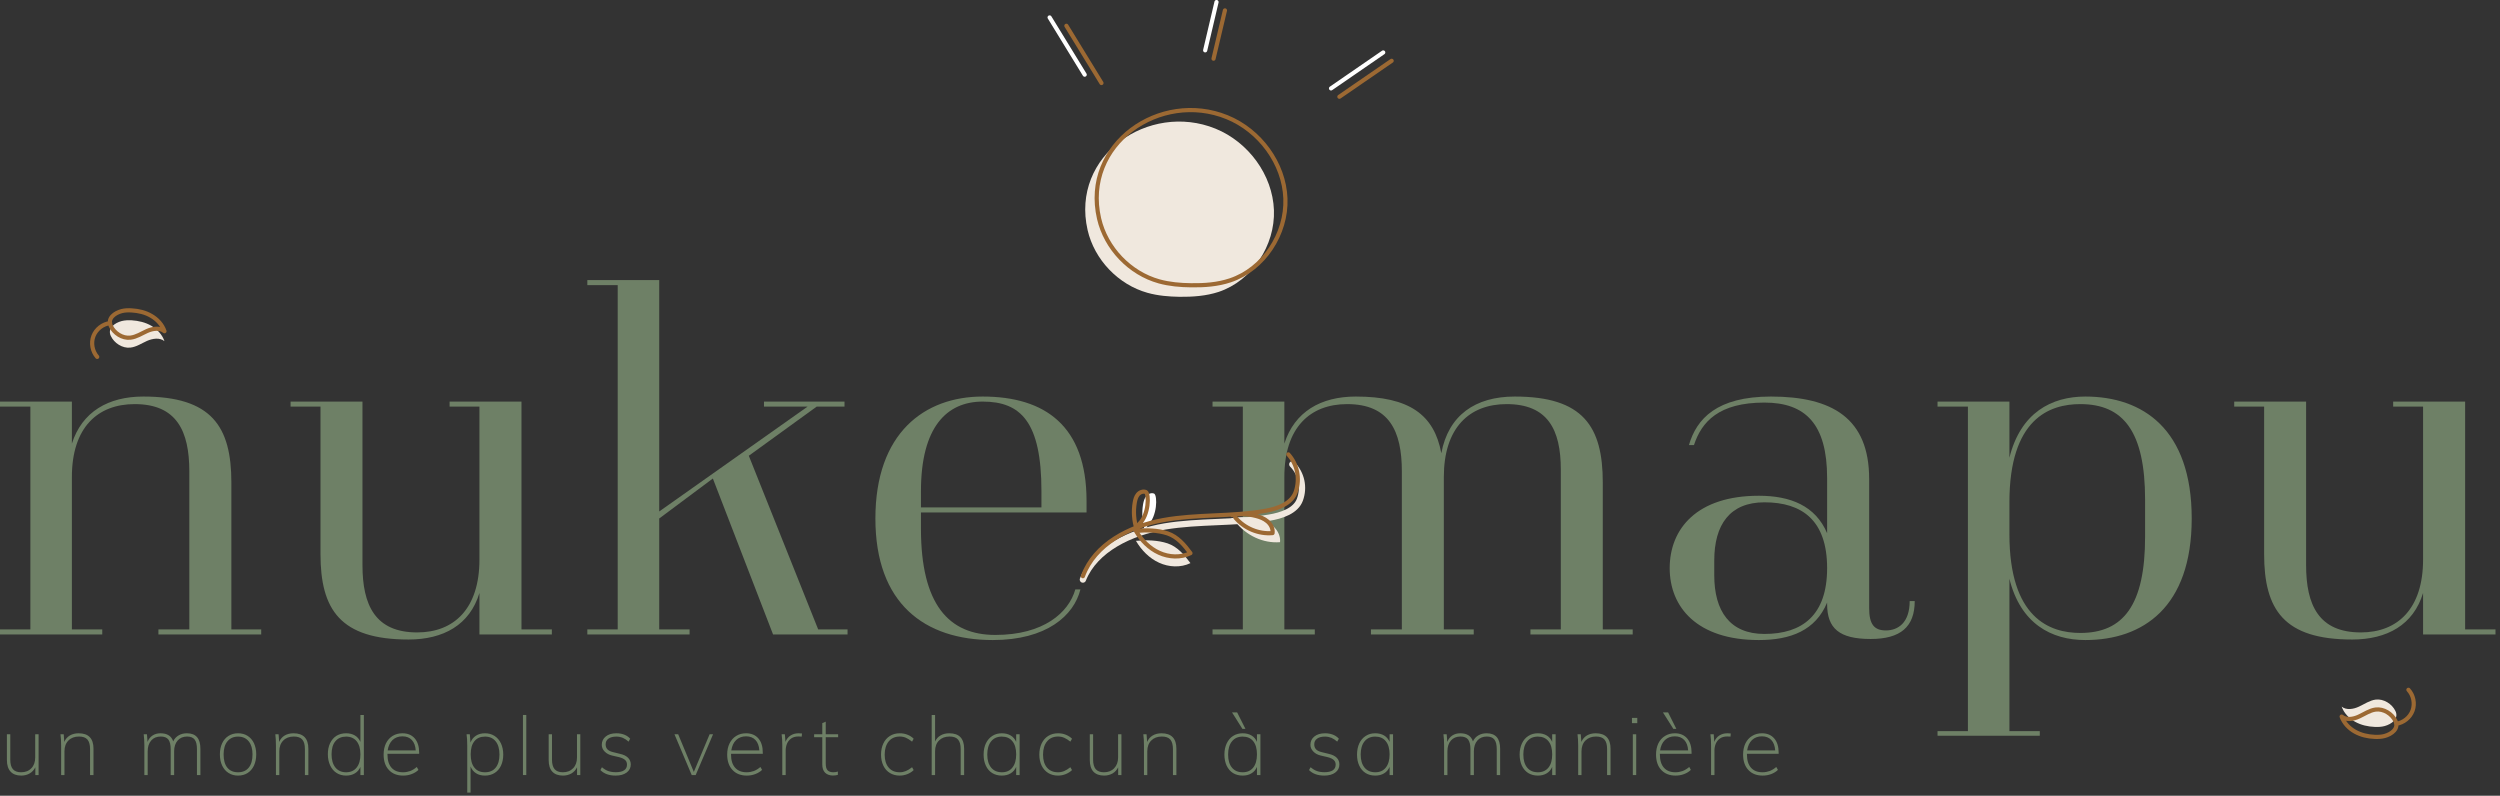 <?xml version="1.0" encoding="UTF-8" standalone="no"?>
<!DOCTYPE svg PUBLIC "-//W3C//DTD SVG 1.1//EN" "http://www.w3.org/Graphics/SVG/1.1/DTD/svg11.dtd">
<svg width="100%" height="100%" viewBox="0 0 377 120" version="1.1" xmlns="http://www.w3.org/2000/svg" xmlns:xlink="http://www.w3.org/1999/xlink" xml:space="preserve" xmlns:serif="http://www.serif.com/" style="fill-rule:evenodd;clip-rule:evenodd;stroke-linecap:round;stroke-linejoin:round;stroke-miterlimit:10;">
    <rect x="0" y="0" width="377" height="120" fill="#333333" stroke="none"/>
    <g transform="matrix(1,0,0,1,-50,-933.884)">
        <g id="_--IDML-" serif:id=" [IDML]" transform="matrix(1,0,0,1,1201.4,993.653)">
            <g id="_--IDML-1" serif:id=" [IDML]" transform="matrix(1,0,0,1,-6686.94,1624.11)">
                <path d="M5701.64,-1671.36C5699.87,-1674.24 5698.11,-1677.11 5696.35,-1679.99M5718.54,-1675.03C5719.11,-1677.45 5719.69,-1679.88 5720.26,-1682.31M5737.52,-1669.29C5740.15,-1671.1 5742.77,-1672.9 5745.4,-1674.71" style="fill:none;fill-rule:nonzero;stroke:rgb(156,105,51);stroke-width:0.63px;"/>
            </g>
            <g id="_--IDML-2" serif:id=" [IDML]" transform="matrix(1,0,0,1,-6686.94,1624.11)">
                <path d="M5699.55,-1649.19C5700.57,-1644.72 5704.18,-1640.95 5708.59,-1639.72C5710.16,-1639.28 5711.79,-1639.15 5713.41,-1639.12C5715.4,-1639.1 5717.42,-1639.24 5719.31,-1639.86C5724.36,-1641.54 5727.85,-1646.88 5727.65,-1652.2C5727.45,-1657.53 5723.77,-1662.47 5718.83,-1664.48C5708.8,-1668.55 5696.97,-1660.45 5699.55,-1649.19Z" style="fill:rgb(240,232,222);fill-rule:nonzero;"/>
            </g>
            <g id="_--IDML-3" serif:id=" [IDML]" transform="matrix(1,0,0,1,-6686.94,1624.11)">
                <path d="M5701.28,-1650.92C5702.31,-1646.45 5705.91,-1642.68 5710.33,-1641.45C5711.89,-1641.02 5713.52,-1640.88 5715.15,-1640.86C5717.14,-1640.83 5719.15,-1640.97 5721.04,-1641.6C5726.1,-1643.28 5729.58,-1648.62 5729.38,-1653.94C5729.18,-1659.26 5725.5,-1664.21 5720.57,-1666.21C5710.54,-1670.29 5698.7,-1662.18 5701.28,-1650.92Z" style="fill:none;fill-rule:nonzero;stroke:rgb(156,105,51);stroke-width:0.63px;"/>
            </g>
            <g id="_--IDML-4" serif:id=" [IDML]" transform="matrix(1,0,0,1,-6686.94,1624.11)">
                <path d="M5699.11,-1672.62C5697.35,-1675.5 5695.58,-1678.37 5693.82,-1681.25M5717.28,-1676.29C5717.85,-1678.72 5718.42,-1681.14 5718.99,-1683.57M5736.26,-1670.55C5738.88,-1672.36 5741.51,-1674.16 5744.13,-1675.97" style="fill:none;fill-rule:nonzero;stroke:white;stroke-width:0.63px;"/>
            </g>
            <g id="_--IDML-5" serif:id=" [IDML]" transform="matrix(1,0,0,1,-6686.94,1624.11)">
                <path d="M5893.79,-1578.38C5892.88,-1578.26 5892.1,-1577.7 5891.27,-1577.32C5890.44,-1576.93 5889.38,-1576.75 5888.66,-1577.32C5889.01,-1576.34 5889.78,-1575.54 5890.68,-1575.04C5891.59,-1574.53 5892.63,-1574.3 5893.66,-1574.26C5894.16,-1574.24 5894.66,-1574.26 5895.14,-1574.39C5896.19,-1574.67 5897.33,-1575.51 5896.77,-1576.66C5896.25,-1577.74 5894.99,-1578.53 5893.79,-1578.38Z" style="fill:rgb(240,232,222);fill-rule:nonzero;"/>
            </g>
            <g id="_--IDML-6" serif:id=" [IDML]" transform="matrix(1,0,0,1,-6686.94,1624.11)">
                <path d="M5555.2,-1631.46C5556.11,-1631.56 5556.9,-1632.11 5557.73,-1632.48C5558.57,-1632.84 5559.63,-1633.01 5560.34,-1632.43C5560.01,-1633.41 5559.26,-1634.22 5558.36,-1634.75C5557.47,-1635.27 5556.43,-1635.51 5555.39,-1635.58C5554.9,-1635.6 5554.39,-1635.59 5553.91,-1635.47C5552.86,-1635.2 5551.7,-1634.39 5552.25,-1633.22C5552.75,-1632.14 5554,-1631.32 5555.2,-1631.46Z" style="fill:rgb(240,232,222);fill-rule:nonzero;"/>
            </g>
            <g id="_--IDML-7" serif:id=" [IDML]" transform="matrix(1,0,0,1,-6686.94,1624.11)">
                <path d="M5708.61,-1604.64C5710.07,-1606 5710.11,-1609.13 5709.59,-1609.44C5709.18,-1609.62 5708.69,-1609.42 5708.4,-1609.08C5708.12,-1608.74 5708,-1608.29 5707.92,-1607.86C5707.69,-1606.51 5707.79,-1605.1 5708.22,-1603.8" style="fill:white;fill-rule:nonzero;"/>
            </g>
            <g id="_--IDML-8" serif:id=" [IDML]" transform="matrix(1,0,0,1,-6686.94,1624.11)">
                <path d="M5715.06,-1598.96C5713.59,-1598.25 5711.81,-1598.34 5710.33,-1599.02C5708.85,-1599.69 5707.66,-1600.92 5706.84,-1602.32C5708.4,-1602.47 5710.13,-1602.43 5711.61,-1601.94C5713.09,-1601.44 5714.13,-1600.22 5715.06,-1598.96Z" style="fill:rgb(240,232,222);fill-rule:nonzero;"/>
            </g>
            <g id="_--IDML-9" serif:id=" [IDML]" transform="matrix(1,0,0,1,-6686.94,1624.11)">
                <path d="M5564.09,-1588.97L5564.09,-1612.79C5564.09,-1618.89 5562.18,-1622.94 5555.85,-1622.94C5550.27,-1622.94 5546.38,-1619.43 5546.38,-1611.94L5546.38,-1588.97L5550.96,-1588.97L5550.96,-1588.2L5535.54,-1588.2L5535.54,-1588.97L5540.12,-1588.97L5540.12,-1622.56L5535.54,-1622.56L5535.54,-1623.32L5546.38,-1623.32L5546.38,-1616.98C5547.91,-1621.79 5551.88,-1624.08 5557.14,-1624.08C5567.45,-1624.08 5570.43,-1619.58 5570.43,-1611.11L5570.43,-1588.97L5574.93,-1588.97L5574.93,-1588.2L5559.43,-1588.2L5559.43,-1588.97L5564.09,-1588.97Z" style="fill:rgb(110,128,102);fill-rule:nonzero;"/>
            </g>
            <g id="_--IDML-10" serif:id=" [IDML]" transform="matrix(1,0,0,1,-6686.94,1624.11)">
                <path d="M5607.84,-1594.46C5606.39,-1589.65 5602.42,-1587.44 5597.15,-1587.44C5586.85,-1587.44 5583.87,-1591.94 5583.87,-1600.34L5583.87,-1622.56L5579.36,-1622.56L5579.36,-1623.32L5590.2,-1623.32L5590.2,-1598.66C5590.2,-1592.63 5592.11,-1588.51 5598.45,-1588.51C5604.02,-1588.51 5607.84,-1592.1 5607.84,-1599.5L5607.84,-1622.56L5603.34,-1622.56L5603.34,-1623.32L5614.18,-1623.32L5614.18,-1588.97L5618.76,-1588.97L5618.76,-1588.2L5607.84,-1588.2L5607.84,-1594.46Z" style="fill:rgb(110,128,102);fill-rule:nonzero;"/>
            </g>
            <g id="_--IDML-11" serif:id=" [IDML]" transform="matrix(1,0,0,1,-6686.94,1624.11)">
                <path d="M5634.95,-1605.69L5634.95,-1588.97L5639.53,-1588.97L5639.53,-1588.2L5624.11,-1588.2L5624.11,-1588.97L5628.69,-1588.97L5628.69,-1640.88L5624.11,-1640.88L5624.11,-1641.64L5634.95,-1641.64L5634.95,-1606.75L5657.32,-1622.56L5650.75,-1622.56L5650.75,-1623.32L5662.89,-1623.32L5662.89,-1622.56L5658.69,-1622.56L5648.46,-1615.15L5658.92,-1588.97L5663.35,-1588.97L5663.35,-1588.2L5652.12,-1588.2L5643.04,-1611.72L5634.95,-1605.69Z" style="fill:rgb(110,128,102);fill-rule:nonzero;"/>
            </g>
            <g id="_--IDML-12" serif:id=" [IDML]" transform="matrix(1,0,0,1,-6686.94,1624.11)">
                <path d="M5667.55,-1605.69C5667.55,-1618.59 5674.95,-1624.08 5683.73,-1624.08C5693.12,-1624.08 5699.39,-1619.65 5699.39,-1608.36L5699.39,-1606.6L5674.42,-1606.6L5674.42,-1604.16C5674.42,-1592.71 5678.62,-1588.13 5685.64,-1588.13C5692.9,-1588.13 5696.71,-1591.49 5697.7,-1595L5698.47,-1595C5697.48,-1591.03 5693.35,-1587.36 5685.26,-1587.36C5674.95,-1587.36 5667.55,-1592.86 5667.55,-1605.69ZM5692.59,-1609.81C5692.59,-1620.27 5689.46,-1623.32 5683.73,-1623.32C5678.32,-1623.32 5674.42,-1619.5 5674.42,-1609.81L5674.42,-1607.36L5692.59,-1607.36L5692.59,-1609.81Z" style="fill:rgb(110,128,102);fill-rule:nonzero;"/>
            </g>
            <g id="_--IDML-13" serif:id=" [IDML]" transform="matrix(1,0,0,1,-6686.94,1624.11)">
                <path d="M5770.91,-1588.97L5770.91,-1613.09C5770.91,-1619.12 5768.92,-1622.94 5762.74,-1622.94C5757.09,-1622.94 5753.27,-1619.35 5753.27,-1611.94L5753.27,-1588.97L5757.78,-1588.97L5757.78,-1588.2L5742.28,-1588.2L5742.28,-1588.97L5746.94,-1588.97L5746.94,-1612.79C5746.94,-1618.89 5745.03,-1622.94 5738.69,-1622.94C5733.12,-1622.94 5729.22,-1619.43 5729.22,-1611.94L5729.22,-1588.97L5733.81,-1588.97L5733.81,-1588.2L5718.39,-1588.2L5718.39,-1588.97L5722.96,-1588.97L5722.96,-1622.56L5718.39,-1622.56L5718.39,-1623.32L5729.22,-1623.32L5729.22,-1616.98C5730.75,-1621.79 5734.72,-1624.08 5739.99,-1624.08C5748.08,-1624.08 5751.82,-1621.33 5752.89,-1615.53C5753.96,-1621.26 5758.01,-1624.08 5763.96,-1624.08C5774.27,-1624.08 5777.24,-1619.58 5777.24,-1611.11L5777.24,-1588.97L5781.75,-1588.97L5781.75,-1588.2L5766.33,-1588.2L5766.33,-1588.97L5770.91,-1588.97Z" style="fill:rgb(110,128,102);fill-rule:nonzero;"/>
            </g>
            <g id="_--IDML-14" serif:id=" [IDML]" transform="matrix(1,0,0,1,-6686.94,1624.11)">
                <path d="M5811.07,-1592.78L5811.07,-1593.01C5809.32,-1588.81 5805.57,-1587.36 5800.77,-1587.36C5791.45,-1587.36 5787.33,-1592.33 5787.33,-1598.2C5787.33,-1604.16 5791.45,-1609.12 5800.77,-1609.12C5805.57,-1609.12 5809.32,-1607.59 5811.07,-1603.47L5811.07,-1611.79C5811.07,-1619.96 5807.79,-1623.17 5801.61,-1623.17C5794.73,-1623.17 5792.14,-1620.27 5790.99,-1616.76L5790.23,-1616.76C5791.38,-1620.72 5794.43,-1624.08 5802.6,-1624.08C5811.84,-1624.08 5817.41,-1620.8 5817.41,-1611.64L5817.41,-1592.17C5817.41,-1589.73 5818.17,-1588.81 5819.93,-1588.81C5821.76,-1588.81 5823.52,-1589.96 5823.52,-1593.24L5824.28,-1593.24C5824.28,-1589.35 5822.14,-1587.52 5817.64,-1587.52C5812.9,-1587.52 5811.07,-1589.12 5811.07,-1592.78ZM5811.07,-1598.2C5811.07,-1605.38 5807.33,-1608.13 5801.61,-1608.13C5796.41,-1608.13 5794.05,-1604.77 5794.05,-1599.35L5794.05,-1597.13C5794.05,-1591.72 5796.41,-1588.28 5801.61,-1588.28C5807.33,-1588.28 5811.07,-1591.1 5811.07,-1598.2Z" style="fill:rgb(110,128,102);fill-rule:nonzero;"/>
            </g>
            <g id="_--IDML-15" serif:id=" [IDML]" transform="matrix(1,0,0,1,-6686.94,1624.11)">
                <path d="M5832.3,-1573.62L5832.3,-1622.56L5827.72,-1622.56L5827.72,-1623.32L5838.56,-1623.32L5838.56,-1614.85C5840.24,-1621.64 5844.9,-1624.08 5850.01,-1624.08C5858.64,-1624.08 5866.05,-1619.2 5866.05,-1605.69C5866.05,-1592.25 5858.64,-1587.36 5850.01,-1587.36C5844.9,-1587.36 5840.24,-1589.81 5838.56,-1596.6L5838.56,-1573.62L5843.14,-1573.62L5843.14,-1572.93L5827.72,-1572.93L5827.72,-1573.62L5832.3,-1573.62ZM5859.02,-1602.94L5859.02,-1608.51C5859.02,-1618.82 5855.74,-1622.94 5849.25,-1622.94C5844.59,-1622.94 5838.56,-1620.72 5838.56,-1608.13L5838.56,-1603.32C5838.56,-1590.72 5844.59,-1588.43 5849.25,-1588.43C5855.74,-1588.43 5859.02,-1592.63 5859.02,-1602.94Z" style="fill:rgb(110,128,102);fill-rule:nonzero;"/>
            </g>
            <g id="_--IDML-16" serif:id=" [IDML]" transform="matrix(1,0,0,1,-6686.94,1624.11)">
                <path d="M5900.94,-1594.46C5899.49,-1589.65 5895.52,-1587.44 5890.25,-1587.44C5879.94,-1587.44 5876.97,-1591.94 5876.97,-1600.34L5876.97,-1622.56L5872.46,-1622.56L5872.46,-1623.32L5883.3,-1623.32L5883.3,-1598.66C5883.3,-1592.63 5885.21,-1588.51 5891.55,-1588.51C5897.12,-1588.51 5900.94,-1592.1 5900.94,-1599.5L5900.94,-1622.56L5896.43,-1622.56L5896.43,-1623.32L5907.28,-1623.32L5907.28,-1588.97L5911.86,-1588.97L5911.86,-1588.2L5900.94,-1588.2L5900.94,-1594.46Z" style="fill:rgb(110,128,102);fill-rule:nonzero;"/>
            </g>
            <g id="_--IDML-17" serif:id=" [IDML]" transform="matrix(1,0,0,1,-6686.94,1624.11)">
                <path d="M5541.36,-1573.15L5541.36,-1567L5540.87,-1567L5540.87,-1568.17C5540.67,-1567.77 5540.38,-1567.46 5540.01,-1567.24C5539.64,-1567.03 5539.22,-1566.92 5538.75,-1566.92C5538.04,-1566.92 5537.51,-1567.12 5537.14,-1567.51C5536.77,-1567.91 5536.58,-1568.5 5536.58,-1569.27L5536.58,-1573.15L5537.09,-1573.15L5537.09,-1569.32C5537.09,-1568.67 5537.22,-1568.19 5537.49,-1567.88C5537.76,-1567.58 5538.16,-1567.42 5538.71,-1567.42C5539.36,-1567.42 5539.88,-1567.62 5540.27,-1568.03C5540.66,-1568.43 5540.85,-1568.98 5540.85,-1569.65L5540.85,-1573.15L5541.36,-1573.15Z" style="fill:rgb(110,128,102);fill-rule:nonzero;"/>
            </g>
            <g id="_--IDML-18" serif:id=" [IDML]" transform="matrix(1,0,0,1,-6686.94,1624.11)">
                <path d="M5549.64,-1570.97L5549.64,-1567L5549.12,-1567L5549.12,-1570.91C5549.12,-1571.57 5548.99,-1572.05 5548.72,-1572.36C5548.46,-1572.66 5548.03,-1572.81 5547.45,-1572.81C5546.79,-1572.81 5546.25,-1572.61 5545.86,-1572.21C5545.46,-1571.81 5545.26,-1571.26 5545.26,-1570.58L5545.26,-1567L5544.76,-1567L5544.76,-1571.46C5544.76,-1572.1 5544.72,-1572.66 5544.66,-1573.15L5545.15,-1573.15L5545.23,-1571.99C5545.41,-1572.41 5545.69,-1572.74 5546.07,-1572.97C5546.46,-1573.19 5546.9,-1573.3 5547.4,-1573.3C5548.89,-1573.3 5549.64,-1572.52 5549.64,-1570.97Z" style="fill:rgb(110,128,102);fill-rule:nonzero;"/>
            </g>
            <g id="_--IDML-19" serif:id=" [IDML]" transform="matrix(1,0,0,1,-6686.94,1624.11)">
                <path d="M5565.76,-1570.97L5565.76,-1567L5565.24,-1567L5565.24,-1570.91C5565.24,-1571.57 5565.13,-1572.05 5564.89,-1572.36C5564.65,-1572.66 5564.27,-1572.81 5563.76,-1572.81C5563.16,-1572.81 5562.68,-1572.61 5562.33,-1572.21C5561.98,-1571.81 5561.8,-1571.26 5561.8,-1570.58L5561.8,-1567L5561.28,-1567L5561.28,-1570.91C5561.28,-1571.57 5561.16,-1572.05 5560.93,-1572.36C5560.69,-1572.66 5560.31,-1572.81 5559.78,-1572.81C5559.17,-1572.81 5558.69,-1572.61 5558.34,-1572.21C5557.99,-1571.81 5557.81,-1571.26 5557.81,-1570.58L5557.81,-1567L5557.31,-1567L5557.31,-1571.46C5557.31,-1572.1 5557.27,-1572.66 5557.21,-1573.15L5557.7,-1573.15L5557.79,-1572C5557.95,-1572.42 5558.2,-1572.74 5558.55,-1572.97C5558.89,-1573.19 5559.28,-1573.3 5559.74,-1573.3C5560.74,-1573.3 5561.39,-1572.9 5561.66,-1572.08C5561.84,-1572.47 5562.11,-1572.77 5562.47,-1572.98C5562.84,-1573.2 5563.26,-1573.3 5563.73,-1573.3C5565.09,-1573.3 5565.76,-1572.52 5565.76,-1570.97Z" style="fill:rgb(110,128,102);fill-rule:nonzero;"/>
            </g>
            <g id="_--IDML-20" serif:id=" [IDML]" transform="matrix(1,0,0,1,-6686.94,1624.11)">
                <path d="M5570.01,-1567.31C5569.59,-1567.57 5569.27,-1567.95 5569.04,-1568.43C5568.81,-1568.91 5568.7,-1569.48 5568.7,-1570.12C5568.7,-1570.76 5568.81,-1571.32 5569.04,-1571.8C5569.27,-1572.28 5569.59,-1572.65 5570.01,-1572.91C5570.42,-1573.17 5570.9,-1573.3 5571.44,-1573.3C5571.99,-1573.3 5572.47,-1573.17 5572.88,-1572.91C5573.29,-1572.65 5573.61,-1572.28 5573.84,-1571.8C5574.06,-1571.32 5574.18,-1570.76 5574.18,-1570.12C5574.18,-1569.48 5574.06,-1568.91 5573.84,-1568.43C5573.61,-1567.95 5573.29,-1567.57 5572.88,-1567.31C5572.47,-1567.05 5571.99,-1566.92 5571.44,-1566.92C5570.9,-1566.92 5570.42,-1567.05 5570.01,-1567.31ZM5573.05,-1568.12C5573.43,-1568.59 5573.62,-1569.25 5573.62,-1570.12C5573.62,-1570.95 5573.43,-1571.61 5573.05,-1572.08C5572.66,-1572.56 5572.13,-1572.8 5571.44,-1572.8C5570.76,-1572.8 5570.23,-1572.56 5569.84,-1572.09C5569.45,-1571.62 5569.26,-1570.96 5569.26,-1570.12C5569.26,-1569.25 5569.44,-1568.58 5569.82,-1568.12C5570.2,-1567.65 5570.74,-1567.42 5571.43,-1567.42C5572.13,-1567.42 5572.67,-1567.65 5573.05,-1568.12Z" style="fill:rgb(110,128,102);fill-rule:nonzero;"/>
            </g>
            <g id="_--IDML-21" serif:id=" [IDML]" transform="matrix(1,0,0,1,-6686.94,1624.11)">
                <path d="M5582.04,-1570.97L5582.04,-1567L5581.52,-1567L5581.52,-1570.91C5581.52,-1571.57 5581.39,-1572.05 5581.12,-1572.36C5580.86,-1572.66 5580.43,-1572.81 5579.85,-1572.81C5579.19,-1572.81 5578.65,-1572.61 5578.26,-1572.21C5577.86,-1571.81 5577.66,-1571.26 5577.66,-1570.58L5577.66,-1567L5577.15,-1567L5577.15,-1571.46C5577.15,-1572.1 5577.12,-1572.66 5577.06,-1573.15L5577.55,-1573.15L5577.64,-1571.99C5577.81,-1572.41 5578.09,-1572.74 5578.47,-1572.97C5578.86,-1573.19 5579.3,-1573.3 5579.8,-1573.3C5581.29,-1573.3 5582.04,-1572.52 5582.04,-1570.97Z" style="fill:rgb(110,128,102);fill-rule:nonzero;"/>
            </g>
            <g id="_--IDML-22" serif:id=" [IDML]" transform="matrix(1,0,0,1,-6686.94,1624.11)">
                <path d="M5590.41,-1576.06L5590.41,-1567L5589.89,-1567L5589.89,-1568.23C5589.71,-1567.81 5589.43,-1567.48 5589.06,-1567.26C5588.69,-1567.03 5588.24,-1566.92 5587.73,-1566.92C5587.19,-1566.92 5586.71,-1567.05 5586.29,-1567.32C5585.88,-1567.58 5585.56,-1567.96 5585.33,-1568.45C5585.1,-1568.94 5584.98,-1569.5 5584.98,-1570.14C5584.98,-1570.77 5585.09,-1571.33 5585.32,-1571.81C5585.55,-1572.29 5585.87,-1572.66 5586.28,-1572.92C5586.69,-1573.17 5587.18,-1573.3 5587.73,-1573.3C5588.24,-1573.3 5588.69,-1573.19 5589.06,-1572.97C5589.43,-1572.75 5589.71,-1572.42 5589.89,-1572L5589.89,-1576.06L5590.41,-1576.06ZM5589.32,-1568.13C5589.7,-1568.6 5589.89,-1569.26 5589.89,-1570.12C5589.89,-1570.97 5589.7,-1571.63 5589.32,-1572.1C5588.95,-1572.56 5588.42,-1572.8 5587.74,-1572.8C5587.05,-1572.8 5586.51,-1572.57 5586.12,-1572.1C5585.73,-1571.64 5585.54,-1570.99 5585.54,-1570.14C5585.54,-1569.29 5585.73,-1568.62 5586.12,-1568.14C5586.51,-1567.66 5587.05,-1567.42 5587.73,-1567.42C5588.41,-1567.42 5588.95,-1567.66 5589.32,-1568.13Z" style="fill:rgb(110,128,102);fill-rule:nonzero;"/>
            </g>
            <g id="_--IDML-23" serif:id=" [IDML]" transform="matrix(1,0,0,1,-6686.94,1624.11)">
                <path d="M5593.97,-1570.21L5593.97,-1570.1C5593.97,-1569.24 5594.17,-1568.58 5594.57,-1568.12C5594.98,-1567.65 5595.56,-1567.42 5596.32,-1567.42C5596.7,-1567.42 5597.06,-1567.49 5597.4,-1567.61C5597.73,-1567.74 5598.07,-1567.94 5598.39,-1568.22L5598.64,-1567.78C5598.38,-1567.52 5598.04,-1567.31 5597.62,-1567.15C5597.21,-1566.99 5596.78,-1566.92 5596.34,-1566.92C5595.43,-1566.92 5594.71,-1567.2 5594.18,-1567.77C5593.65,-1568.33 5593.39,-1569.11 5593.39,-1570.1C5593.39,-1570.74 5593.51,-1571.29 5593.74,-1571.78C5593.98,-1572.26 5594.32,-1572.64 5594.74,-1572.9C5595.18,-1573.17 5595.67,-1573.3 5596.23,-1573.3C5597.02,-1573.3 5597.63,-1573.04 5598.08,-1572.53C5598.53,-1572.01 5598.75,-1571.29 5598.75,-1570.36L5598.75,-1570.21L5593.97,-1570.21ZM5594.73,-1572.28C5594.34,-1571.9 5594.1,-1571.38 5594,-1570.72L5598.23,-1570.72C5598.19,-1571.4 5597.99,-1571.92 5597.64,-1572.29C5597.3,-1572.65 5596.83,-1572.84 5596.23,-1572.84C5595.62,-1572.84 5595.12,-1572.65 5594.73,-1572.28Z" style="fill:rgb(110,128,102);fill-rule:nonzero;"/>
            </g>
            <g id="_--IDML-24" serif:id=" [IDML]" transform="matrix(1,0,0,1,-6686.94,1624.11)">
                <path d="M5610.12,-1572.9C5610.53,-1572.64 5610.85,-1572.26 5611.08,-1571.78C5611.31,-1571.29 5611.43,-1570.73 5611.43,-1570.09C5611.43,-1569.45 5611.31,-1568.89 5611.09,-1568.42C5610.86,-1567.94 5610.54,-1567.57 5610.12,-1567.31C5609.7,-1567.05 5609.22,-1566.92 5608.68,-1566.92C5608.15,-1566.92 5607.7,-1567.03 5607.33,-1567.27C5606.96,-1567.5 5606.68,-1567.84 5606.5,-1568.3L5606.5,-1564.35L5606,-1564.35L5606,-1571.46C5606,-1572.1 5605.97,-1572.66 5605.9,-1573.15L5606.39,-1573.15L5606.49,-1571.9C5606.66,-1572.35 5606.94,-1572.7 5607.32,-1572.94C5607.69,-1573.18 5608.15,-1573.3 5608.68,-1573.3C5609.22,-1573.3 5609.7,-1573.17 5610.12,-1572.9ZM5610.29,-1568.12C5610.67,-1568.59 5610.86,-1569.25 5610.86,-1570.09C5610.86,-1570.94 5610.67,-1571.61 5610.29,-1572.08C5609.91,-1572.56 5609.38,-1572.8 5608.69,-1572.8C5607.99,-1572.8 5607.45,-1572.57 5607.08,-1572.1C5606.7,-1571.64 5606.52,-1570.98 5606.52,-1570.12C5606.52,-1569.25 5606.7,-1568.59 5607.08,-1568.12C5607.45,-1567.65 5607.98,-1567.42 5608.68,-1567.42C5609.37,-1567.42 5609.91,-1567.65 5610.29,-1568.12Z" style="fill:rgb(110,128,102);fill-rule:nonzero;"/>
            </g>
            <g id="_--IDML-25" serif:id=" [IDML]" transform="matrix(1,0,0,1,-6686.94,1624.11)">
                <rect x="5614.4" y="-1576.06" width="0.504" height="9.057" style="fill:rgb(110,128,102);"/>
            </g>
            <g id="_--IDML-26" serif:id=" [IDML]" transform="matrix(1,0,0,1,-6686.94,1624.11)">
                <path d="M5623.05,-1573.15L5623.05,-1567L5622.56,-1567L5622.56,-1568.17C5622.36,-1567.77 5622.08,-1567.46 5621.71,-1567.24C5621.33,-1567.03 5620.91,-1566.92 5620.44,-1566.92C5619.74,-1566.92 5619.2,-1567.12 5618.83,-1567.51C5618.46,-1567.91 5618.28,-1568.5 5618.28,-1569.27L5618.28,-1573.15L5618.78,-1573.15L5618.78,-1569.32C5618.78,-1568.67 5618.92,-1568.19 5619.18,-1567.88C5619.45,-1567.58 5619.86,-1567.42 5620.41,-1567.42C5621.06,-1567.42 5621.57,-1567.62 5621.97,-1568.03C5622.36,-1568.43 5622.55,-1568.98 5622.55,-1569.65L5622.55,-1573.15L5623.05,-1573.15Z" style="fill:rgb(110,128,102);fill-rule:nonzero;"/>
            </g>
            <g id="_--IDML-27" serif:id=" [IDML]" transform="matrix(1,0,0,1,-6686.94,1624.11)">
                <path d="M5626.08,-1567.75L5626.31,-1568.18C5626.64,-1567.9 5626.96,-1567.71 5627.28,-1567.6C5627.6,-1567.49 5627.97,-1567.43 5628.41,-1567.43C5628.96,-1567.43 5629.38,-1567.53 5629.66,-1567.72C5629.95,-1567.91 5630.09,-1568.2 5630.09,-1568.57C5630.09,-1568.86 5630,-1569.1 5629.81,-1569.27C5629.62,-1569.45 5629.32,-1569.59 5628.9,-1569.7L5627.85,-1569.94C5627.39,-1570.05 5627.01,-1570.25 5626.72,-1570.55C5626.43,-1570.84 5626.29,-1571.18 5626.29,-1571.56C5626.29,-1572.08 5626.49,-1572.5 5626.89,-1572.82C5627.28,-1573.14 5627.82,-1573.3 5628.49,-1573.3C5628.93,-1573.3 5629.33,-1573.23 5629.69,-1573.09C5630.06,-1572.94 5630.35,-1572.74 5630.57,-1572.48L5630.33,-1572.04C5630.05,-1572.29 5629.76,-1572.48 5629.47,-1572.61C5629.17,-1572.73 5628.85,-1572.8 5628.49,-1572.8C5627.98,-1572.8 5627.58,-1572.7 5627.29,-1572.49C5627.01,-1572.29 5626.87,-1572 5626.87,-1571.63C5626.87,-1571.32 5626.96,-1571.07 5627.14,-1570.88C5627.32,-1570.69 5627.6,-1570.55 5627.98,-1570.46L5629.03,-1570.2C5629.58,-1570.08 5629.98,-1569.88 5630.25,-1569.61C5630.52,-1569.34 5630.66,-1569 5630.66,-1568.6C5630.66,-1568.1 5630.45,-1567.69 5630.04,-1567.38C5629.62,-1567.07 5629.07,-1566.92 5628.37,-1566.92C5627.4,-1566.92 5626.64,-1567.19 5626.08,-1567.75Z" style="fill:rgb(110,128,102);fill-rule:nonzero;"/>
            </g>
            <g id="_--IDML-28" serif:id=" [IDML]" transform="matrix(1,0,0,1,-6686.94,1624.11)">
                <path d="M5642.55,-1573.15L5643.07,-1573.15L5640.45,-1567L5639.85,-1567L5637.25,-1573.15L5637.81,-1573.15L5640.17,-1567.47L5642.55,-1573.15Z" style="fill:rgb(110,128,102);fill-rule:nonzero;"/>
            </g>
            <g id="_--IDML-29" serif:id=" [IDML]" transform="matrix(1,0,0,1,-6686.94,1624.11)">
                <path d="M5645.78,-1570.21L5645.78,-1570.1C5645.78,-1569.24 5645.98,-1568.58 5646.39,-1568.12C5646.8,-1567.65 5647.38,-1567.42 5648.13,-1567.42C5648.52,-1567.42 5648.88,-1567.49 5649.22,-1567.61C5649.55,-1567.74 5649.89,-1567.94 5650.21,-1568.22L5650.46,-1567.78C5650.2,-1567.52 5649.86,-1567.31 5649.44,-1567.15C5649.03,-1566.99 5648.6,-1566.92 5648.16,-1566.92C5647.25,-1566.92 5646.53,-1567.2 5646,-1567.77C5645.47,-1568.33 5645.2,-1569.11 5645.2,-1570.1C5645.2,-1570.74 5645.32,-1571.29 5645.56,-1571.78C5645.8,-1572.26 5646.13,-1572.64 5646.56,-1572.9C5646.99,-1573.17 5647.49,-1573.3 5648.05,-1573.3C5648.83,-1573.3 5649.45,-1573.04 5649.9,-1572.53C5650.35,-1572.01 5650.57,-1571.29 5650.57,-1570.36L5650.57,-1570.21L5645.78,-1570.21ZM5646.55,-1572.28C5646.16,-1571.9 5645.92,-1571.38 5645.82,-1570.72L5650.05,-1570.72C5650,-1571.4 5649.81,-1571.92 5649.46,-1572.29C5649.12,-1572.65 5648.65,-1572.84 5648.05,-1572.84C5647.44,-1572.84 5646.94,-1572.65 5646.55,-1572.28Z" style="fill:rgb(110,128,102);fill-rule:nonzero;"/>
            </g>
            <g id="_--IDML-30" serif:id=" [IDML]" transform="matrix(1,0,0,1,-6686.94,1624.11)">
                <path d="M5656.48,-1573.27L5656.44,-1572.8C5656.34,-1572.81 5656.18,-1572.82 5655.95,-1572.82C5655.5,-1572.82 5655.13,-1572.72 5654.84,-1572.51C5654.55,-1572.3 5654.34,-1572.03 5654.21,-1571.71C5654.08,-1571.38 5654.02,-1571.05 5654.02,-1570.69L5654.02,-1567L5653.51,-1567L5653.51,-1571.46C5653.51,-1572.1 5653.48,-1572.66 5653.41,-1573.15L5653.9,-1573.15L5653.99,-1572C5654.15,-1572.42 5654.41,-1572.75 5654.76,-1572.97C5655.11,-1573.19 5655.51,-1573.3 5655.96,-1573.3C5656.19,-1573.3 5656.36,-1573.29 5656.48,-1573.27Z" style="fill:rgb(110,128,102);fill-rule:nonzero;"/>
            </g>
            <g id="_--IDML-31" serif:id=" [IDML]" transform="matrix(1,0,0,1,-6686.94,1624.11)">
                <path d="M5660.06,-1572.71L5660.06,-1568.79C5660.06,-1568.26 5660.15,-1567.9 5660.35,-1567.71C5660.54,-1567.52 5660.82,-1567.42 5661.2,-1567.42C5661.45,-1567.42 5661.68,-1567.46 5661.89,-1567.53L5661.89,-1567.03C5661.64,-1566.96 5661.4,-1566.93 5661.15,-1566.93C5660.66,-1566.93 5660.27,-1567.07 5659.98,-1567.34C5659.69,-1567.62 5659.54,-1568.04 5659.54,-1568.61L5659.54,-1572.71L5658.31,-1572.71L5658.31,-1573.15L5659.54,-1573.15L5659.54,-1574.83L5660.06,-1575.05L5660.06,-1573.15L5661.93,-1573.15L5661.93,-1572.71L5660.06,-1572.71Z" style="fill:rgb(110,128,102);fill-rule:nonzero;"/>
            </g>
            <g id="_--IDML-32" serif:id=" [IDML]" transform="matrix(1,0,0,1,-6686.94,1624.11)">
                <path d="M5669.74,-1567.31C5669.31,-1567.57 5668.98,-1567.94 5668.75,-1568.42C5668.52,-1568.9 5668.4,-1569.46 5668.4,-1570.09C5668.4,-1570.72 5668.52,-1571.28 5668.75,-1571.77C5668.98,-1572.26 5669.32,-1572.64 5669.74,-1572.9C5670.17,-1573.17 5670.66,-1573.3 5671.23,-1573.3C5671.64,-1573.3 5672.03,-1573.23 5672.4,-1573.08C5672.77,-1572.93 5673.08,-1572.73 5673.32,-1572.48L5673.08,-1572.04C5672.74,-1572.31 5672.43,-1572.5 5672.14,-1572.63C5671.85,-1572.75 5671.55,-1572.81 5671.23,-1572.81C5670.53,-1572.81 5669.97,-1572.57 5669.56,-1572.08C5669.16,-1571.59 5668.95,-1570.92 5668.95,-1570.08C5668.95,-1569.24 5669.15,-1568.59 5669.56,-1568.12C5669.96,-1567.65 5670.51,-1567.42 5671.22,-1567.42C5671.54,-1567.42 5671.84,-1567.48 5672.13,-1567.6C5672.43,-1567.72 5672.74,-1567.91 5673.08,-1568.18L5673.32,-1567.75C5673.06,-1567.49 5672.74,-1567.29 5672.37,-1567.14C5671.99,-1566.99 5671.61,-1566.92 5671.22,-1566.92C5670.65,-1566.92 5670.16,-1567.05 5669.74,-1567.31Z" style="fill:rgb(110,128,102);fill-rule:nonzero;"/>
            </g>
            <g id="_--IDML-33" serif:id=" [IDML]" transform="matrix(1,0,0,1,-6686.94,1624.11)">
                <path d="M5680.93,-1570.97L5680.93,-1567L5680.41,-1567L5680.41,-1570.91C5680.41,-1571.57 5680.28,-1572.05 5680.01,-1572.36C5679.74,-1572.66 5679.32,-1572.81 5678.74,-1572.81C5678.07,-1572.81 5677.54,-1572.61 5677.14,-1572.21C5676.74,-1571.81 5676.55,-1571.26 5676.55,-1570.58L5676.55,-1567L5676.04,-1567L5676.04,-1576.06L5676.55,-1576.06L5676.55,-1572.05C5676.73,-1572.46 5677.01,-1572.77 5677.38,-1572.98C5677.76,-1573.2 5678.2,-1573.3 5678.69,-1573.3C5680.18,-1573.3 5680.93,-1572.52 5680.93,-1570.97Z" style="fill:rgb(110,128,102);fill-rule:nonzero;"/>
            </g>
            <g id="_--IDML-34" serif:id=" [IDML]" transform="matrix(1,0,0,1,-6686.94,1624.11)">
                <path d="M5689.3,-1573.15L5689.3,-1567L5688.78,-1567L5688.78,-1568.23C5688.6,-1567.81 5688.32,-1567.48 5687.95,-1567.26C5687.57,-1567.03 5687.13,-1566.92 5686.61,-1566.92C5686.06,-1566.92 5685.58,-1567.05 5685.17,-1567.3C5684.75,-1567.56 5684.43,-1567.93 5684.21,-1568.41C5683.98,-1568.89 5683.87,-1569.45 5683.87,-1570.09C5683.87,-1570.73 5683.98,-1571.29 5684.21,-1571.78C5684.44,-1572.26 5684.77,-1572.64 5685.18,-1572.9C5685.59,-1573.17 5686.07,-1573.3 5686.61,-1573.3C5687.13,-1573.3 5687.57,-1573.19 5687.95,-1572.97C5688.32,-1572.75 5688.6,-1572.42 5688.78,-1572L5688.78,-1573.15L5689.3,-1573.15ZM5688.21,-1568.13C5688.59,-1568.6 5688.78,-1569.26 5688.78,-1570.12C5688.78,-1570.98 5688.59,-1571.64 5688.21,-1572.1C5687.84,-1572.57 5687.3,-1572.8 5686.61,-1572.8C5685.92,-1572.8 5685.39,-1572.56 5685,-1572.08C5684.62,-1571.61 5684.42,-1570.94 5684.42,-1570.09C5684.42,-1569.25 5684.62,-1568.59 5685.01,-1568.12C5685.4,-1567.65 5685.94,-1567.42 5686.63,-1567.42C5687.31,-1567.42 5687.84,-1567.66 5688.21,-1568.13Z" style="fill:rgb(110,128,102);fill-rule:nonzero;"/>
            </g>
            <g id="_--IDML-35" serif:id=" [IDML]" transform="matrix(1,0,0,1,-6686.94,1624.11)">
                <path d="M5693.61,-1567.31C5693.19,-1567.57 5692.86,-1567.94 5692.62,-1568.42C5692.39,-1568.9 5692.27,-1569.46 5692.27,-1570.09C5692.27,-1570.72 5692.39,-1571.28 5692.62,-1571.77C5692.86,-1572.26 5693.19,-1572.64 5693.61,-1572.9C5694.04,-1573.17 5694.54,-1573.3 5695.1,-1573.3C5695.51,-1573.3 5695.9,-1573.23 5696.27,-1573.08C5696.64,-1572.93 5696.95,-1572.73 5697.2,-1572.48L5696.95,-1572.04C5696.61,-1572.31 5696.3,-1572.5 5696.01,-1572.63C5695.73,-1572.75 5695.42,-1572.81 5695.1,-1572.81C5694.4,-1572.81 5693.84,-1572.57 5693.44,-1572.08C5693.03,-1571.59 5692.83,-1570.92 5692.83,-1570.08C5692.83,-1569.24 5693.03,-1568.59 5693.43,-1568.12C5693.83,-1567.65 5694.39,-1567.42 5695.09,-1567.42C5695.41,-1567.42 5695.72,-1567.48 5696.01,-1567.6C5696.3,-1567.72 5696.61,-1567.91 5696.95,-1568.18L5697.2,-1567.75C5696.93,-1567.49 5696.62,-1567.29 5696.24,-1567.14C5695.87,-1566.99 5695.48,-1566.92 5695.09,-1566.92C5694.53,-1566.92 5694.03,-1567.05 5693.61,-1567.31Z" style="fill:rgb(110,128,102);fill-rule:nonzero;"/>
            </g>
            <g id="_--IDML-36" serif:id=" [IDML]" transform="matrix(1,0,0,1,-6686.94,1624.11)">
                <path d="M5704.65,-1573.15L5704.65,-1567L5704.16,-1567L5704.16,-1568.17C5703.96,-1567.77 5703.68,-1567.46 5703.31,-1567.24C5702.93,-1567.03 5702.51,-1566.92 5702.04,-1566.92C5701.34,-1566.92 5700.8,-1567.12 5700.43,-1567.51C5700.06,-1567.91 5699.88,-1568.5 5699.88,-1569.27L5699.88,-1573.15L5700.38,-1573.15L5700.38,-1569.32C5700.38,-1568.67 5700.52,-1568.19 5700.78,-1567.88C5701.05,-1567.58 5701.46,-1567.42 5702.01,-1567.42C5702.65,-1567.42 5703.17,-1567.62 5703.56,-1568.03C5703.95,-1568.43 5704.15,-1568.98 5704.15,-1569.65L5704.15,-1573.15L5704.65,-1573.15Z" style="fill:rgb(110,128,102);fill-rule:nonzero;"/>
            </g>
            <g id="_--IDML-37" serif:id=" [IDML]" transform="matrix(1,0,0,1,-6686.94,1624.11)">
                <path d="M5712.94,-1570.97L5712.94,-1567L5712.42,-1567L5712.42,-1570.91C5712.42,-1571.57 5712.28,-1572.05 5712.02,-1572.36C5711.75,-1572.66 5711.33,-1572.81 5710.74,-1572.81C5710.08,-1572.81 5709.55,-1572.61 5709.15,-1572.21C5708.75,-1571.81 5708.55,-1571.26 5708.55,-1570.58L5708.55,-1567L5708.05,-1567L5708.05,-1571.46C5708.05,-1572.1 5708.02,-1572.66 5707.95,-1573.15L5708.44,-1573.15L5708.53,-1571.99C5708.7,-1572.41 5708.98,-1572.74 5709.37,-1572.97C5709.75,-1573.19 5710.19,-1573.3 5710.69,-1573.3C5712.19,-1573.3 5712.94,-1572.52 5712.94,-1570.97Z" style="fill:rgb(110,128,102);fill-rule:nonzero;"/>
            </g>
            <g id="_--IDML-38" serif:id=" [IDML]" transform="matrix(1,0,0,1,-6686.94,1624.11)">
                <path d="M5725.61,-1573.15L5725.61,-1567L5725.09,-1567L5725.09,-1568.23C5724.91,-1567.81 5724.64,-1567.48 5724.26,-1567.26C5723.89,-1567.03 5723.44,-1566.92 5722.93,-1566.92C5722.38,-1566.92 5721.9,-1567.05 5721.48,-1567.3C5721.07,-1567.56 5720.75,-1567.93 5720.52,-1568.41C5720.3,-1568.89 5720.18,-1569.45 5720.18,-1570.09C5720.18,-1570.73 5720.3,-1571.29 5720.53,-1571.78C5720.76,-1572.26 5721.08,-1572.64 5721.49,-1572.9C5721.91,-1573.17 5722.39,-1573.3 5722.93,-1573.3C5723.44,-1573.3 5723.89,-1573.19 5724.26,-1572.97C5724.64,-1572.75 5724.91,-1572.42 5725.09,-1572L5725.09,-1573.15L5725.61,-1573.15ZM5724.53,-1568.13C5724.9,-1568.6 5725.09,-1569.26 5725.09,-1570.12C5725.09,-1570.98 5724.9,-1571.64 5724.53,-1572.1C5724.15,-1572.57 5723.62,-1572.8 5722.93,-1572.8C5722.24,-1572.8 5721.7,-1572.56 5721.32,-1572.08C5720.93,-1571.61 5720.74,-1570.94 5720.74,-1570.09C5720.74,-1569.25 5720.93,-1568.59 5721.32,-1568.12C5721.71,-1567.65 5722.25,-1567.42 5722.94,-1567.42C5723.62,-1567.42 5724.15,-1567.66 5724.53,-1568.13ZM5722.89,-1573.97L5721.33,-1576.45L5722.1,-1576.45L5723.35,-1573.97L5722.89,-1573.97Z" style="fill:rgb(110,128,102);fill-rule:nonzero;"/>
            </g>
            <g id="_--IDML-39" serif:id=" [IDML]" transform="matrix(1,0,0,1,-6686.94,1624.11)">
                <path d="M5732.94,-1567.75L5733.18,-1568.18C5733.51,-1567.9 5733.83,-1567.71 5734.15,-1567.6C5734.46,-1567.49 5734.84,-1567.43 5735.27,-1567.43C5735.82,-1567.43 5736.24,-1567.53 5736.53,-1567.72C5736.81,-1567.91 5736.96,-1568.2 5736.96,-1568.57C5736.96,-1568.86 5736.86,-1569.1 5736.67,-1569.27C5736.48,-1569.45 5736.18,-1569.59 5735.76,-1569.7L5734.72,-1569.94C5734.25,-1570.05 5733.87,-1570.25 5733.59,-1570.55C5733.3,-1570.84 5733.15,-1571.18 5733.15,-1571.56C5733.15,-1572.08 5733.35,-1572.5 5733.75,-1572.82C5734.15,-1573.14 5734.68,-1573.3 5735.36,-1573.3C5735.79,-1573.3 5736.19,-1573.23 5736.56,-1573.09C5736.92,-1572.94 5737.22,-1572.74 5737.44,-1572.48L5737.19,-1572.04C5736.91,-1572.29 5736.62,-1572.48 5736.33,-1572.61C5736.03,-1572.73 5735.71,-1572.8 5735.36,-1572.8C5734.84,-1572.8 5734.44,-1572.7 5734.16,-1572.49C5733.87,-1572.29 5733.73,-1572 5733.73,-1571.63C5733.73,-1571.32 5733.82,-1571.07 5734,-1570.88C5734.18,-1570.69 5734.46,-1570.55 5734.84,-1570.46L5735.9,-1570.2C5736.44,-1570.08 5736.85,-1569.88 5737.12,-1569.61C5737.39,-1569.34 5737.52,-1569 5737.52,-1568.6C5737.52,-1568.1 5737.32,-1567.69 5736.9,-1567.38C5736.49,-1567.07 5735.93,-1566.92 5735.23,-1566.92C5734.27,-1566.92 5733.5,-1567.19 5732.94,-1567.75Z" style="fill:rgb(110,128,102);fill-rule:nonzero;"/>
            </g>
            <g id="_--IDML-40" serif:id=" [IDML]" transform="matrix(1,0,0,1,-6686.94,1624.11)">
                <path d="M5745.61,-1573.15L5745.61,-1567L5745.09,-1567L5745.09,-1568.23C5744.91,-1567.81 5744.63,-1567.48 5744.26,-1567.26C5743.89,-1567.03 5743.44,-1566.92 5742.92,-1566.92C5742.37,-1566.92 5741.89,-1567.05 5741.48,-1567.3C5741.07,-1567.56 5740.74,-1567.93 5740.52,-1568.41C5740.29,-1568.89 5740.18,-1569.45 5740.18,-1570.09C5740.18,-1570.73 5740.3,-1571.29 5740.52,-1571.78C5740.75,-1572.26 5741.08,-1572.64 5741.49,-1572.9C5741.9,-1573.17 5742.38,-1573.3 5742.92,-1573.3C5743.44,-1573.3 5743.89,-1573.19 5744.26,-1572.97C5744.63,-1572.75 5744.91,-1572.42 5745.09,-1572L5745.09,-1573.15L5745.61,-1573.15ZM5744.52,-1568.13C5744.9,-1568.6 5745.09,-1569.26 5745.09,-1570.12C5745.09,-1570.98 5744.9,-1571.64 5744.52,-1572.1C5744.15,-1572.57 5743.61,-1572.8 5742.92,-1572.8C5742.23,-1572.8 5741.7,-1572.56 5741.31,-1572.08C5740.93,-1571.61 5740.73,-1570.94 5740.73,-1570.09C5740.73,-1569.25 5740.93,-1568.59 5741.32,-1568.12C5741.71,-1567.65 5742.25,-1567.42 5742.94,-1567.42C5743.62,-1567.42 5744.15,-1567.66 5744.52,-1568.13Z" style="fill:rgb(110,128,102);fill-rule:nonzero;"/>
            </g>
            <g id="_--IDML-41" serif:id=" [IDML]" transform="matrix(1,0,0,1,-6686.94,1624.11)">
                <path d="M5761.76,-1570.97L5761.76,-1567L5761.25,-1567L5761.25,-1570.91C5761.25,-1571.57 5761.13,-1572.05 5760.89,-1572.36C5760.65,-1572.66 5760.27,-1572.81 5759.76,-1572.81C5759.16,-1572.81 5758.68,-1572.61 5758.33,-1572.21C5757.98,-1571.81 5757.8,-1571.26 5757.8,-1570.58L5757.8,-1567L5757.28,-1567L5757.28,-1570.91C5757.28,-1571.57 5757.16,-1572.05 5756.93,-1572.36C5756.69,-1572.66 5756.31,-1572.81 5755.78,-1572.81C5755.18,-1572.81 5754.69,-1572.61 5754.34,-1572.21C5753.99,-1571.81 5753.81,-1571.26 5753.81,-1570.58L5753.81,-1567L5753.31,-1567L5753.31,-1571.46C5753.31,-1572.1 5753.28,-1572.66 5753.21,-1573.15L5753.7,-1573.15L5753.79,-1572C5753.95,-1572.42 5754.21,-1572.74 5754.55,-1572.97C5754.89,-1573.19 5755.29,-1573.3 5755.75,-1573.3C5756.75,-1573.3 5757.39,-1572.9 5757.66,-1572.08C5757.84,-1572.47 5758.11,-1572.77 5758.47,-1572.98C5758.84,-1573.2 5759.26,-1573.3 5759.73,-1573.3C5761.09,-1573.3 5761.76,-1572.52 5761.76,-1570.97Z" style="fill:rgb(110,128,102);fill-rule:nonzero;"/>
            </g>
            <g id="_--IDML-42" serif:id=" [IDML]" transform="matrix(1,0,0,1,-6686.94,1624.11)">
                <path d="M5770.13,-1573.15L5770.13,-1567L5769.61,-1567L5769.61,-1568.23C5769.43,-1567.81 5769.16,-1567.48 5768.78,-1567.26C5768.41,-1567.03 5767.97,-1566.92 5767.45,-1566.92C5766.9,-1566.92 5766.42,-1567.05 5766,-1567.3C5765.59,-1567.56 5765.27,-1567.93 5765.04,-1568.41C5764.82,-1568.89 5764.7,-1569.45 5764.7,-1570.09C5764.7,-1570.73 5764.82,-1571.29 5765.05,-1571.78C5765.28,-1572.26 5765.6,-1572.64 5766.02,-1572.9C5766.43,-1573.17 5766.91,-1573.3 5767.45,-1573.3C5767.97,-1573.3 5768.41,-1573.19 5768.78,-1572.97C5769.16,-1572.75 5769.43,-1572.42 5769.61,-1572L5769.61,-1573.15L5770.13,-1573.15ZM5769.05,-1568.13C5769.43,-1568.6 5769.61,-1569.26 5769.61,-1570.12C5769.61,-1570.98 5769.43,-1571.64 5769.05,-1572.1C5768.67,-1572.57 5768.14,-1572.8 5767.45,-1572.8C5766.76,-1572.8 5766.22,-1572.56 5765.84,-1572.08C5765.45,-1571.61 5765.26,-1570.94 5765.26,-1570.09C5765.26,-1569.25 5765.45,-1568.59 5765.84,-1568.12C5766.23,-1567.65 5766.77,-1567.42 5767.46,-1567.42C5768.14,-1567.42 5768.67,-1567.66 5769.05,-1568.13Z" style="fill:rgb(110,128,102);fill-rule:nonzero;"/>
            </g>
            <g id="_--IDML-43" serif:id=" [IDML]" transform="matrix(1,0,0,1,-6686.94,1624.11)">
                <path d="M5778.41,-1570.97L5778.41,-1567L5777.89,-1567L5777.89,-1570.91C5777.89,-1571.57 5777.76,-1572.05 5777.49,-1572.36C5777.23,-1572.66 5776.8,-1572.81 5776.22,-1572.81C5775.56,-1572.81 5775.03,-1572.61 5774.63,-1572.21C5774.23,-1571.81 5774.03,-1571.26 5774.03,-1570.58L5774.03,-1567L5773.53,-1567L5773.53,-1571.46C5773.53,-1572.1 5773.49,-1572.66 5773.43,-1573.15L5773.92,-1573.15L5774.01,-1571.99C5774.18,-1572.41 5774.46,-1572.74 5774.84,-1572.97C5775.23,-1573.19 5775.67,-1573.3 5776.17,-1573.3C5777.66,-1573.3 5778.41,-1572.52 5778.41,-1570.97Z" style="fill:rgb(110,128,102);fill-rule:nonzero;"/>
            </g>
            <g id="_--IDML-44" serif:id=" [IDML]" transform="matrix(1,0,0,1,-6686.94,1624.11)">
                <path d="M5781.64,-1575.62L5782.44,-1575.62L5782.44,-1574.83L5781.64,-1574.83L5781.64,-1575.62ZM5781.77,-1567L5781.77,-1573.15L5782.28,-1573.15L5782.28,-1567L5781.77,-1567Z" style="fill:rgb(110,128,102);fill-rule:nonzero;"/>
            </g>
            <g id="_--IDML-45" serif:id=" [IDML]" transform="matrix(1,0,0,1,-6686.94,1624.11)">
                <path d="M5785.85,-1570.21L5785.85,-1570.1C5785.85,-1569.24 5786.05,-1568.58 5786.45,-1568.12C5786.86,-1567.65 5787.44,-1567.42 5788.19,-1567.42C5788.58,-1567.42 5788.94,-1567.49 5789.28,-1567.61C5789.61,-1567.74 5789.95,-1567.94 5790.28,-1568.22L5790.52,-1567.78C5790.26,-1567.52 5789.92,-1567.31 5789.51,-1567.15C5789.09,-1566.99 5788.66,-1566.92 5788.22,-1566.92C5787.31,-1566.92 5786.59,-1567.2 5786.06,-1567.77C5785.53,-1568.33 5785.27,-1569.11 5785.27,-1570.1C5785.27,-1570.74 5785.39,-1571.29 5785.62,-1571.78C5785.86,-1572.26 5786.19,-1572.64 5786.63,-1572.9C5787.06,-1573.17 5787.55,-1573.3 5788.11,-1573.3C5788.9,-1573.3 5789.51,-1573.04 5789.96,-1572.53C5790.41,-1572.01 5790.63,-1571.29 5790.63,-1570.36L5790.63,-1570.21L5785.85,-1570.21ZM5786.61,-1572.28C5786.22,-1571.9 5785.98,-1571.38 5785.88,-1570.72L5790.11,-1570.72C5790.07,-1571.4 5789.87,-1571.92 5789.52,-1572.29C5789.18,-1572.65 5788.71,-1572.84 5788.11,-1572.84C5787.5,-1572.84 5787,-1572.65 5786.61,-1572.28ZM5787.88,-1573.97L5786.31,-1576.45L5787.09,-1576.45L5788.33,-1573.97L5787.88,-1573.97Z" style="fill:rgb(110,128,102);fill-rule:nonzero;"/>
            </g>
            <g id="_--IDML-46" serif:id=" [IDML]" transform="matrix(1,0,0,1,-6686.94,1624.11)">
                <path d="M5796.54,-1573.27L5796.5,-1572.8C5796.4,-1572.81 5796.24,-1572.82 5796.01,-1572.82C5795.56,-1572.82 5795.19,-1572.72 5794.9,-1572.51C5794.61,-1572.3 5794.4,-1572.03 5794.27,-1571.71C5794.14,-1571.38 5794.08,-1571.05 5794.08,-1570.69L5794.08,-1567L5793.57,-1567L5793.57,-1571.46C5793.57,-1572.1 5793.54,-1572.66 5793.47,-1573.15L5793.97,-1573.15L5794.05,-1572C5794.22,-1572.42 5794.47,-1572.75 5794.82,-1572.97C5795.17,-1573.19 5795.57,-1573.3 5796.02,-1573.3C5796.25,-1573.3 5796.42,-1573.29 5796.54,-1573.27Z" style="fill:rgb(110,128,102);fill-rule:nonzero;"/>
            </g>
            <g id="_--IDML-47" serif:id=" [IDML]" transform="matrix(1,0,0,1,-6686.94,1624.11)">
                <path d="M5798.98,-1570.21L5798.98,-1570.1C5798.98,-1569.24 5799.18,-1568.58 5799.58,-1568.12C5799.99,-1567.65 5800.57,-1567.42 5801.32,-1567.42C5801.71,-1567.42 5802.07,-1567.49 5802.41,-1567.61C5802.74,-1567.74 5803.08,-1567.94 5803.4,-1568.22L5803.65,-1567.78C5803.39,-1567.52 5803.05,-1567.31 5802.64,-1567.15C5802.22,-1566.99 5801.79,-1566.92 5801.35,-1566.92C5800.44,-1566.92 5799.72,-1567.2 5799.19,-1567.77C5798.66,-1568.33 5798.4,-1569.11 5798.4,-1570.1C5798.4,-1570.74 5798.52,-1571.29 5798.75,-1571.78C5798.99,-1572.26 5799.32,-1572.64 5799.76,-1572.9C5800.19,-1573.17 5800.68,-1573.3 5801.24,-1573.3C5802.03,-1573.3 5802.64,-1573.04 5803.09,-1572.53C5803.54,-1572.01 5803.76,-1571.29 5803.76,-1570.36L5803.76,-1570.21L5798.98,-1570.21ZM5799.74,-1572.28C5799.35,-1571.9 5799.11,-1571.38 5799.01,-1570.72L5803.24,-1570.72C5803.19,-1571.4 5803,-1571.92 5802.65,-1572.29C5802.31,-1572.65 5801.84,-1572.84 5801.24,-1572.84C5800.63,-1572.84 5800.13,-1572.65 5799.74,-1572.28Z" style="fill:rgb(110,128,102);fill-rule:nonzero;"/>
            </g>
            <g id="_--IDML-48" serif:id=" [IDML]" transform="matrix(1,0,0,1,-6686.94,1624.11)">
                <path d="M5707.34,-1604.87C5708.8,-1606.23 5708.84,-1609.37 5708.33,-1609.68C5707.92,-1609.85 5707.43,-1609.66 5707.14,-1609.32C5706.85,-1608.98 5706.74,-1608.53 5706.66,-1608.09C5706.43,-1606.74 5706.53,-1605.34 5706.96,-1604.04" style="fill:none;fill-rule:nonzero;stroke:rgb(156,105,51);stroke-width:0.63px;"/>
            </g>
            <g id="_--IDML-49" serif:id=" [IDML]" transform="matrix(1,0,0,1,-6686.94,1624.11)">
                <path d="M5721.82,-1605.23C5723.45,-1603.11 5726.06,-1601.91 5728.57,-1602.12C5728.66,-1602.98 5728.25,-1603.84 5727.65,-1604.41C5727.05,-1604.99 5726.28,-1605.31 5725.5,-1605.53C5724.09,-1605.92 5722.6,-1605.99 5721.17,-1605.73" style="fill:rgb(240,232,222);fill-rule:nonzero;"/>
            </g>
            <g id="_--IDML-50" serif:id=" [IDML]" transform="matrix(1,0,0,1,-6686.94,1624.11)">
                <path d="M5898.73,-1579.86C5899.49,-1579.03 5899.74,-1577.78 5899.36,-1576.73C5898.98,-1575.68 5897.98,-1574.88 5896.88,-1574.73M5893.79,-1576.88C5892.88,-1576.76 5892.1,-1576.2 5891.27,-1575.82C5890.44,-1575.43 5889.38,-1575.25 5888.66,-1575.82C5889.01,-1574.84 5889.78,-1574.04 5890.68,-1573.54C5891.59,-1573.03 5892.63,-1572.8 5893.66,-1572.76C5894.16,-1572.74 5894.66,-1572.76 5895.14,-1572.89C5896.19,-1573.17 5897.33,-1574.01 5896.77,-1575.16C5896.25,-1576.24 5894.99,-1577.03 5893.79,-1576.88ZM5550.2,-1630.06C5549.46,-1630.9 5549.23,-1632.16 5549.63,-1633.2C5550.03,-1634.24 5551.04,-1635.03 5552.15,-1635.16M5555.2,-1632.96C5556.11,-1633.06 5556.9,-1633.6 5557.73,-1633.97C5558.57,-1634.34 5559.63,-1634.51 5560.34,-1633.93C5560.01,-1634.91 5559.26,-1635.72 5558.36,-1636.24C5557.47,-1636.77 5556.43,-1637.01 5555.39,-1637.07C5554.9,-1637.1 5554.39,-1637.09 5553.91,-1636.97C5552.86,-1636.7 5551.7,-1635.89 5552.25,-1634.72C5552.75,-1633.64 5554,-1632.82 5555.2,-1632.96Z" style="fill:none;fill-rule:nonzero;stroke:rgb(156,105,51);stroke-width:0.63px;"/>
            </g>
            <g id="_--IDML-51" serif:id=" [IDML]" transform="matrix(1,0,0,1,-6686.94,1624.11)">
                <path d="M5698.84,-1596.48C5700.66,-1601.06 5706.02,-1603.62 5711.2,-1604.49C5716.38,-1605.35 5721.73,-1604.95 5726.9,-1605.81C5728.81,-1606.12 5730.96,-1606.84 5731.57,-1608.54C5732.24,-1610.38 5731.82,-1612.42 5730.42,-1613.86" style="fill:none;fill-rule:nonzero;stroke:rgb(240,232,222);stroke-width:0.95px;"/>
            </g>
            <g id="_--IDML-52" serif:id=" [IDML]" transform="matrix(1,0,0,1,-6686.94,1624.11)">
                <path d="M5715.06,-1600.46C5713.59,-1599.75 5711.81,-1599.84 5710.33,-1600.52C5708.85,-1601.19 5707.66,-1602.41 5706.84,-1603.82C5708.4,-1603.97 5710.13,-1603.93 5711.61,-1603.44C5713.09,-1602.94 5714.13,-1601.72 5715.06,-1600.46ZM5698.84,-1596.99C5700.62,-1601.84 5705.88,-1604.54 5710.96,-1605.45C5716.04,-1606.37 5721.29,-1605.94 5726.37,-1606.85C5728.24,-1607.18 5730.35,-1607.94 5730.95,-1609.74C5731.6,-1611.68 5731.19,-1613.84 5729.82,-1615.36M5721.83,-1605.83C5723.18,-1604.21 5725.34,-1603.3 5727.44,-1603.49C5727.53,-1604.14 5727.19,-1604.81 5726.69,-1605.24C5726.19,-1605.68 5725.55,-1605.92 5724.91,-1606.08C5723.73,-1606.38 5722.49,-1606.42 5721.3,-1606.21" style="fill:none;fill-rule:nonzero;stroke:rgb(156,105,51);stroke-width:0.63px;"/>
            </g>
        </g>
    </g>
</svg>
